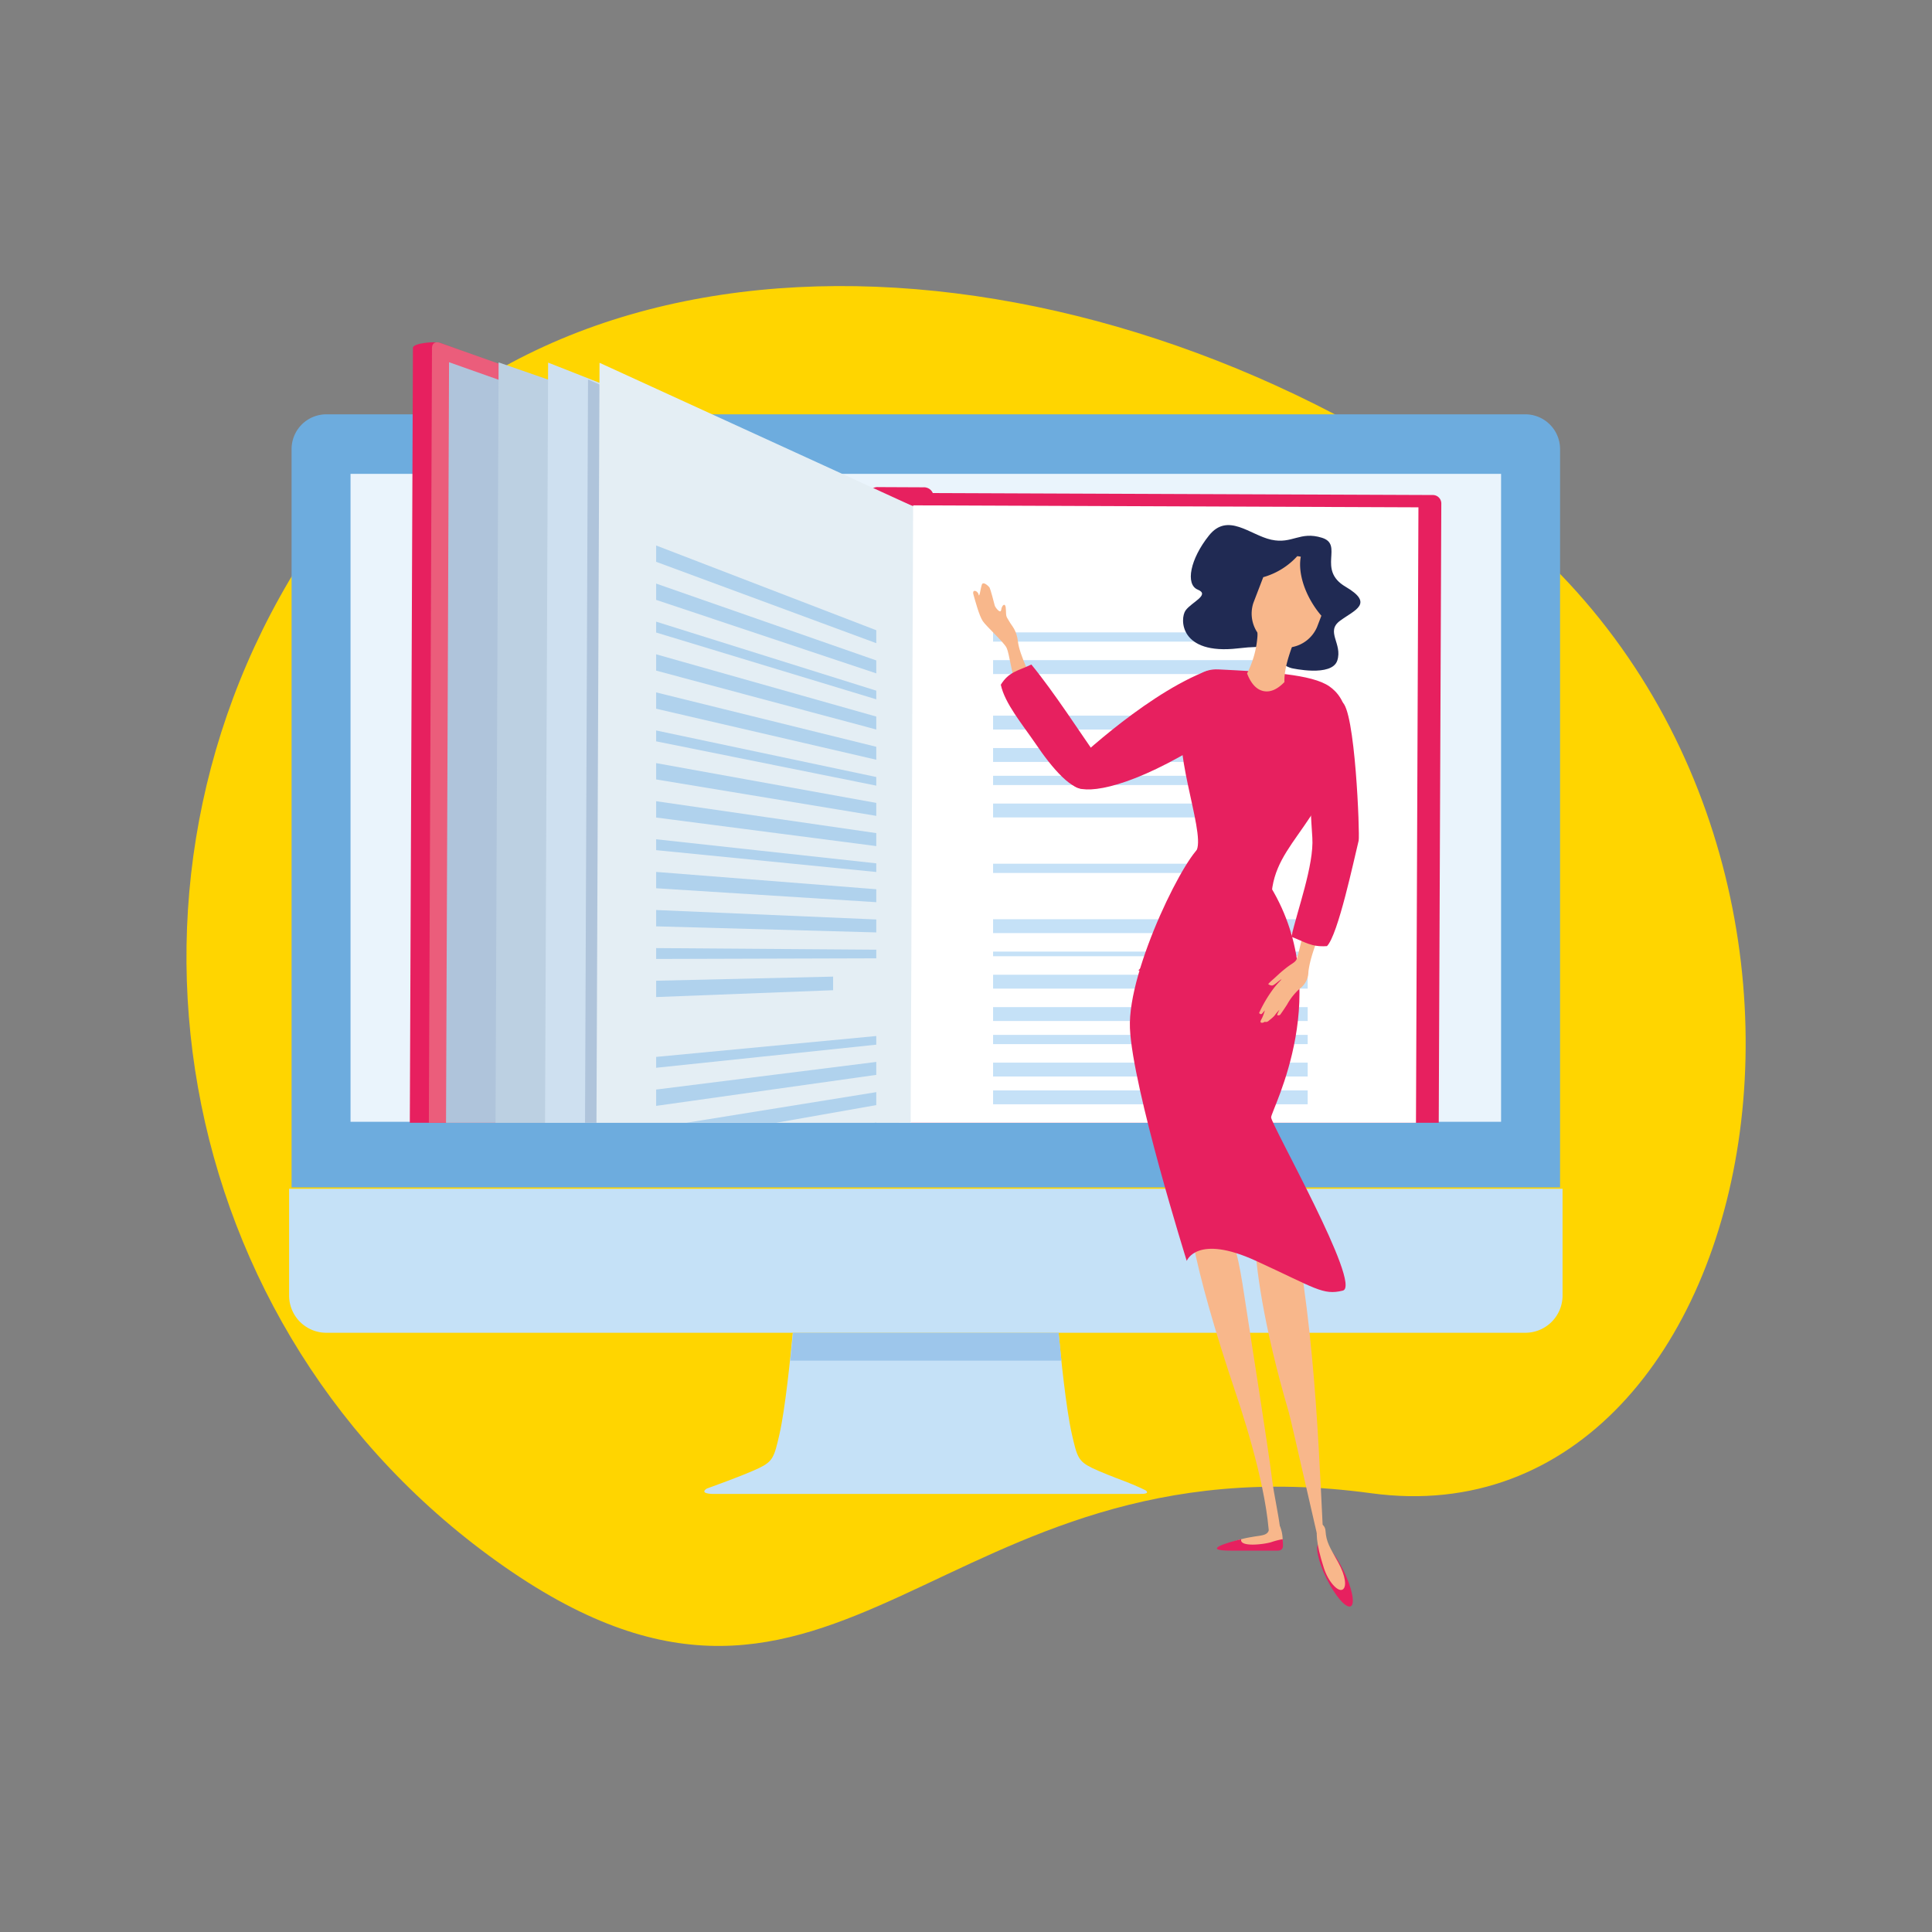 <svg id="Camada_1" data-name="Camada 1" xmlns="http://www.w3.org/2000/svg" xmlns:xlink="http://www.w3.org/1999/xlink" viewBox="0 0 566.93 566.93"><rect x="0" y="0" width="566.93" height="566.93" fill="#808080" stroke="none"/><defs><style>.cls-1{fill:none;}.cls-2{fill:#ffd500;}.cls-3{fill:#6dacde;}.cls-4{fill:#eaf4fc;}.cls-5{fill:#c5e1f7;}.cls-6{fill:#9dc6eb;}.cls-7{clip-path:url(#clip-path);}.cls-8{fill:#e7205f;}.cls-9{fill:#eb5d7b;}.cls-10{fill:#afc4db;}.cls-11{fill:#bcd0e2;}.cls-12{fill:#cee0f0;}.cls-13{fill:#e4eef4;}.cls-14{fill:#fff;}.cls-15{fill:#b0d2ed;}.cls-16{fill:#f8b78b;}.cls-17{fill:#202a53;}</style><clipPath id="clip-path"><polyline class="cls-1" points="435.32 329.47 105.43 329.47 105.43 93.25 435.32 93.25 435.32 329.47"/></clipPath></defs><title>Missão - Vissão - Valores</title><path class="cls-2" d="M94,156.15c68.91-98.76,223.06-90,336-11.36,132.31,92.13,91.69,309.66-27.63,293.39C274.87,420.81,246.78,528.63,148,459.73S25.05,254.91,94,156.15Z"/><path class="cls-3" d="M457.79,348.43V131.77a10.21,10.21,0,0,0-10.2-10.19H95.76a10.21,10.21,0,0,0-10.2,10.19V348.43H457.79"/><polyline class="cls-4" points="102.86 329.18 440.48 329.18 440.48 139.05 102.86 139.05 102.86 329.18"/><path class="cls-5" d="M84.84,348.84v31.32a10.92,10.92,0,0,0,10.92,10.93H447.59a10.93,10.93,0,0,0,10.93-10.93V348.84Z"/><path class="cls-5" d="M336,437.24s-2.71-1.34-5.82-2.52c-3.32-1.24-7.31-2.81-9.66-3.93-4.12-2-4.47-3.28-6-10-1.68-7.36-3.26-22.9-3.89-29.68h-78c-.64,6.78-2.21,22.32-3.89,29.68-1.54,6.74-1.89,8-6,10-2.33,1.11-6.26,2.65-9.56,3.89s-5.74,2.11-5.74,2.11-2.5,1.4,1.52,1.59H334.34c3.78.08,1.7-1.14,1.7-1.14Z"/><path class="cls-6" d="M311.47,399.27c-.34-3.22-.63-6.11-.82-8.18H232.71c-.2,2.07-.48,5-.83,8.18Z"/><g class="cls-7"><path class="cls-8" d="M260.84,147.09a2.48,2.48,0,0,1,2.52-2.45l157.07.62a2.48,2.48,0,0,1,2.51,2.47l-1,241.55a2.5,2.5,0,0,1-2.52,2.45l-157.08-.62a2.49,2.49,0,0,1-2.51-2.47l1-241.55Z"/><path class="cls-8" d="M254.69,145.42a2.81,2.81,0,0,1,3.06-2.48l13.19.06a2.81,2.81,0,0,1,3,2.5l-1,244.84a2.8,2.8,0,0,1-3.06,2.48l-13.18-.05a2.82,2.82,0,0,1-3-2.51l1-244.84"/><path class="cls-8" d="M257.47,150.2c0-1-1.11-2.36-2.5-3L129.28,100.67c-1.38-.61-8.1,0-8.11,1.38l-1.28,318.57c0,1.39,6.71,2.09,8.1,1.54l126-33.44c1.39-.55,2.52-1.84,2.52-2.87l1-235.65"/><path class="cls-9" d="M263.06,150.22c0-1-1.12-2.36-2.5-3L129.28,100.67c-1.38-.61-2.51,0-2.52,1.41l-1.28,318.57c0,1.38,1.12,2.06,2.51,1.51l131.59-33.42c1.4-.56,2.53-1.83,2.53-2.87l.95-235.65"/><polyline class="cls-10" points="131.77 106.29 268.07 154.54 267.15 384.2 130.54 415.63 131.77 106.29"/><polyline class="cls-11" points="146.31 106.34 268.09 148.64 267.14 385.88 145.06 415.69 146.31 106.34"/><polyline class="cls-12" points="160.84 106.4 268.09 148.64 267.14 385.88 159.59 415.75 160.84 106.4"/><polyline class="cls-10" points="172.55 111.36 264.45 151.59 263.55 376.49 171.37 404.62 172.55 111.36"/><polyline class="cls-13" points="175.93 106.46 268.09 148.64 267.14 385.88 174.68 415.81 175.93 106.46"/><polygon class="cls-14" points="267.95 148.29 416.23 148.87 415.28 386.4 267 385.82 267.95 148.29 267.95 148.29"/></g><polygon class="cls-5" points="355.22 188.28 291.41 188.28 291.41 185.57 355.22 185.57 355.22 188.28 355.22 188.28"/><polygon class="cls-5" points="375.58 197.79 291.41 197.79 291.41 193.71 375.58 193.71 375.58 197.79 375.58 197.79"/><polygon class="cls-5" points="383.73 214.08 291.41 214.08 291.41 210 383.73 210 383.73 214.08 383.73 214.08"/><polygon class="cls-5" points="383.73 223.58 291.41 223.58 291.41 219.51 383.73 219.51 383.73 223.58 383.73 223.58"/><polygon class="cls-5" points="383.73 230.37 291.41 230.37 291.41 227.65 383.73 227.65 383.73 230.37 383.73 230.37"/><polygon class="cls-5" points="383.73 239.87 291.41 239.87 291.41 235.8 383.73 235.8 383.73 239.87 383.73 239.87"/><polygon class="cls-5" points="360.65 256.16 291.41 256.16 291.41 253.45 360.65 253.45 360.65 256.16 360.65 256.16"/><polygon class="cls-5" points="383.73 273.81 291.41 273.81 291.41 269.74 383.73 269.74 383.73 273.81 383.73 273.81"/><polygon class="cls-5" points="383.73 280.6 291.41 280.6 291.41 279.24 383.73 279.24 383.73 280.6 383.73 280.6"/><polygon class="cls-5" points="383.73 290.1 291.41 290.1 291.41 286.03 383.73 286.03 383.73 290.1 383.73 290.1"/><polygon class="cls-5" points="383.73 299.6 291.41 299.6 291.41 295.53 383.73 295.53 383.73 299.6 383.73 299.6"/><polygon class="cls-5" points="383.73 306.39 291.41 306.39 291.41 303.68 383.73 303.68 383.73 306.39 383.73 306.39"/><polygon class="cls-5" points="383.73 315.89 291.41 315.89 291.41 311.82 383.73 311.82 383.73 315.89 383.73 315.89"/><polygon class="cls-5" points="383.73 324.04 291.41 324.04 291.41 319.97 383.73 319.97 383.73 324.04 383.73 324.04"/><polyline class="cls-15" points="257.14 188.74 192.54 164.86 192.54 160.07 257.14 184.94 257.14 188.74"/><polyline class="cls-15" points="257.14 197.6 192.54 176.03 192.54 171.25 257.14 193.8 257.14 197.6"/><polyline class="cls-15" points="257.14 214.07 192.54 196.79 192.54 192 257.14 210.27 257.14 214.07"/><polyline class="cls-15" points="257.14 222.94 192.54 207.97 192.54 203.18 257.14 219.14 257.14 222.94"/><polyline class="cls-15" points="257.14 230.54 192.54 217.54 192.54 214.35 257.14 228.01 257.14 230.54"/><polyline class="cls-15" points="257.14 239.41 192.54 228.72 192.54 223.93 257.14 235.61 257.14 239.41"/><polyline class="cls-15" points="257.14 255.88 192.54 249.47 192.54 246.28 257.14 253.34 257.14 255.88"/><polyline class="cls-15" points="257.14 264.74 192.54 260.65 192.54 255.86 257.14 260.94 257.14 264.74"/><polyline class="cls-15" points="257.14 248.28 192.54 239.9 192.54 235.11 257.14 244.47 257.14 248.28"/><polyline class="cls-15" points="257.14 205.21 192.54 185.61 192.54 182.42 257.14 202.67 257.14 205.21"/><polyline class="cls-15" points="257.14 273.61 192.54 271.83 192.54 267.04 257.14 269.81 257.14 273.61"/><polyline class="cls-15" points="192.54 281.4 192.54 278.21 257.14 278.68 257.14 281.21 192.54 281.4"/><polyline class="cls-15" points="192.54 292.58 192.54 287.79 244.47 286.58 244.47 290.57 192.54 292.58"/><polyline class="cls-15" points="192.54 313.33 192.54 310.14 257.14 304.01 257.14 306.55 192.54 313.33"/><polyline class="cls-15" points="192.54 324.51 192.54 319.72 257.14 311.61 257.14 315.41 192.54 324.51"/><polyline class="cls-15" points="227.75 329.47 201.39 329.47 257.14 320.48 257.14 324.28 227.75 329.47"/><polyline class="cls-15" points="257.14 329.47 256.52 329.47 257.14 329.35 257.14 329.47"/><path class="cls-8" d="M347.53,206.84s.9-10.86,10-10.41c14.37.72,27.43,1.37,32.59,5,4.52,3.16,9.5,11.31-1.36,31.22s-22.18,21.72-11.32,52.49c6.08,17.2-43.44-.45-43.44-.45s3.17-.45,17.2-35.3c2.39-5.93-8.15-30.77-3.62-42.53Z"/><path class="cls-16" d="M298.44,202.54c-1.53-4.69-2.27-10.76-3.05-12.42s-5.92-6.25-7-7.86-2.25-6.07-2.74-7.79,1.29-1.16,1.51,0,.57-1.78.95-2.91,2.06.5,2.29.9,1.36,4.59,1.48,5.17,1.74,2.69,1.92,1.29,1.34-2.39,1.37,0,.25,2.07,1,3.44,2.15,2.46,2.55,6,3.78,10.77,7.43,17.77-6.15,1.06-7.68-3.64Z"/><path class="cls-17" d="M379,196.07s11.82,2.69,13.42-2.25-3.53-8.46.79-11.65,10.14-5,1.63-10-.43-12.35-6.93-14.37-8.67,1.94-14.89.57-12.73-8.13-18.25-1.24-7,14.38-3.29,15.9-1.83,3.67-3.57,6.08-1.84,13.15,15.36,11.15,8.6,3.74,15.73,5.81Z"/><path class="cls-8" d="M361.27,199.43c-1-2.44-4.65-3.6-8.31-2.1-18.54,7.67-39.43,28-39.43,28s-.82,4.86,3.09,6c4.68,1.41,18.57-1.27,41.74-16.74,6.69-4.48,4.67-11,2.91-15.16Z"/><path class="cls-8" d="M293.64,201c2.38-3.94,5.15-4.13,9-6,6.48,7.85,14.28,19.92,20.37,28.66,2.27,3.25-1.45,6.52-3.88,7.58C315,233,308.49,225.05,304,218.4c-4.15-6.06-9.13-12-10.31-17.42Z"/><path class="cls-16" d="M380.71,163.22c.32,0,.65.08,1,.14-.73,3.79.48,9.07,3.59,14a26.65,26.65,0,0,0,2.45,3.32l-1.28,3.34a10,10,0,0,1-18.66-7.15l2.88-7.5a21.35,21.35,0,0,0,10-6.19Z"/><path class="cls-16" d="M350.14,346c1.42-.87,6.29,4.55,8.35,9.34,4.06,9.41,5.1,14.61,6.67,25,2.5,16.45,6.71,42.57,8.11,53.69,1.25,10,5.28,21.87-.74,20.2.09-13.76-6.23-34.5-9.9-45.39-12.53-37.2-16.88-60.14-12.49-62.82Z"/><path class="cls-16" d="M378.76,354.84c-.53-2.64-1.07-5.23-1.63-7.79-1.86-3.72-3.49-5.68-4.74-5.39-4.7,1.11-8.95,22.36,5.82,72.85.74,2.54,10.65,46.56,10.58,45.48-1.71-28.26-2.12-66-10-105.15Z"/><path class="cls-8" d="M389.28,463.24c2.54,5.15,5.72,8.79,7.08,8.11s.4-5.4-2.15-10.55-5.72-8.8-7.08-8.12-.41,5.4,2.15,10.56Z"/><path class="cls-16" d="M388.5,460.18c1.3,4,4.08,7,5.44,6.28s.86-4.13-1.19-7.85c-2.58-4.7-3.57-6.05-3.79-9.42-.21-3.16-5.38-4.19-.46,11Z"/><path class="cls-16" d="M362.08,452.34a28.13,28.13,0,0,1,5.14-1.3c2.2-.42,3.87-.4,4.66-1.23,1.32-1.37.59-4.68,1.23-4.53,3.12.72,4.2,8,2.37,8.92s-12.1-.3-12.94-.36-.72-1.69-.46-1.5Z"/><path class="cls-8" d="M364.22,451.68c-.58,2.45,7,1.47,8.91.82a24,24,0,0,1,3.05-.8h.23a1,1,0,0,1,0,.17c0,1.35.59,3.15-1.57,3.15H361.37c-11.05,0,2.87-3.39,2.85-3.33Z"/><path class="cls-8" d="M372,258.88S357.27,247.12,353,248s-22.16,36.26-21.43,53.7S348.24,370,348.24,370s2.91-8,20.35,0,19.62,10.17,25.44,8.72S373,330.06,373,327.88s19.38-37.33-1-69Z"/><path class="cls-16" d="M383.35,269.63s-2.4,11-2.92,11.95-1.32,1.09-3.19,2.59-2.16,1.87-3.56,3.13a15,15,0,0,0-1.54,1.46s.82.68,1.49.33,1.79-1.41,2.31-1.67-1,.92-2.64,3.22a39.58,39.58,0,0,0-3.47,5.84c-.33.7-.37.8-.33.83.27.23.53.41.79.18s.87-1.05.86-1a12.3,12.3,0,0,1-.8,2.22c-.14.28-.34.65-.44.9-.18.52.45.75,1.22.22a1.18,1.18,0,0,0,.72,0,3,3,0,0,0,.34-.2c.13-.09.26-.23.39-.33a12.45,12.45,0,0,0,1.37-1.21,14.94,14.94,0,0,1,1.49-1.78s-.77,1.49-.66,1.55a.8.8,0,0,0,.9-.12c.31-.44.79-1.09,2-2.95a17.34,17.34,0,0,1,3.79-4.73,6.15,6.15,0,0,0,2.47-4.87c.78-7.08,6.55-17.94,6.81-20s-7.4,4.46-7.4,4.46Z"/><path class="cls-8" d="M389.33,277.63c-4.5.33-6.48-1.26-10.38-2.74,1.63-7.5,6.69-21.08,6.14-29.14-3.62-52.49,6.22-40.81,8.6-39.82,4,1.68,5.37,39.14,5,40.73-1.35,5.43-6.05,27.8-9.33,31Z"/><path class="cls-16" d="M377.09,178.83c-3.22-1.89-2.55.67-6.76,1.36s-.88,2.3-1.38,7a28.57,28.57,0,0,1-3,10.42c1.07,2.87,2.72,4.78,4.85,5.19s4.13-.62,6.11-2.65c-.19-5.05,2.72-11.65,4.65-16.69,1.27-3.3-1.25-2.77-4.47-4.67Z"/></svg>
